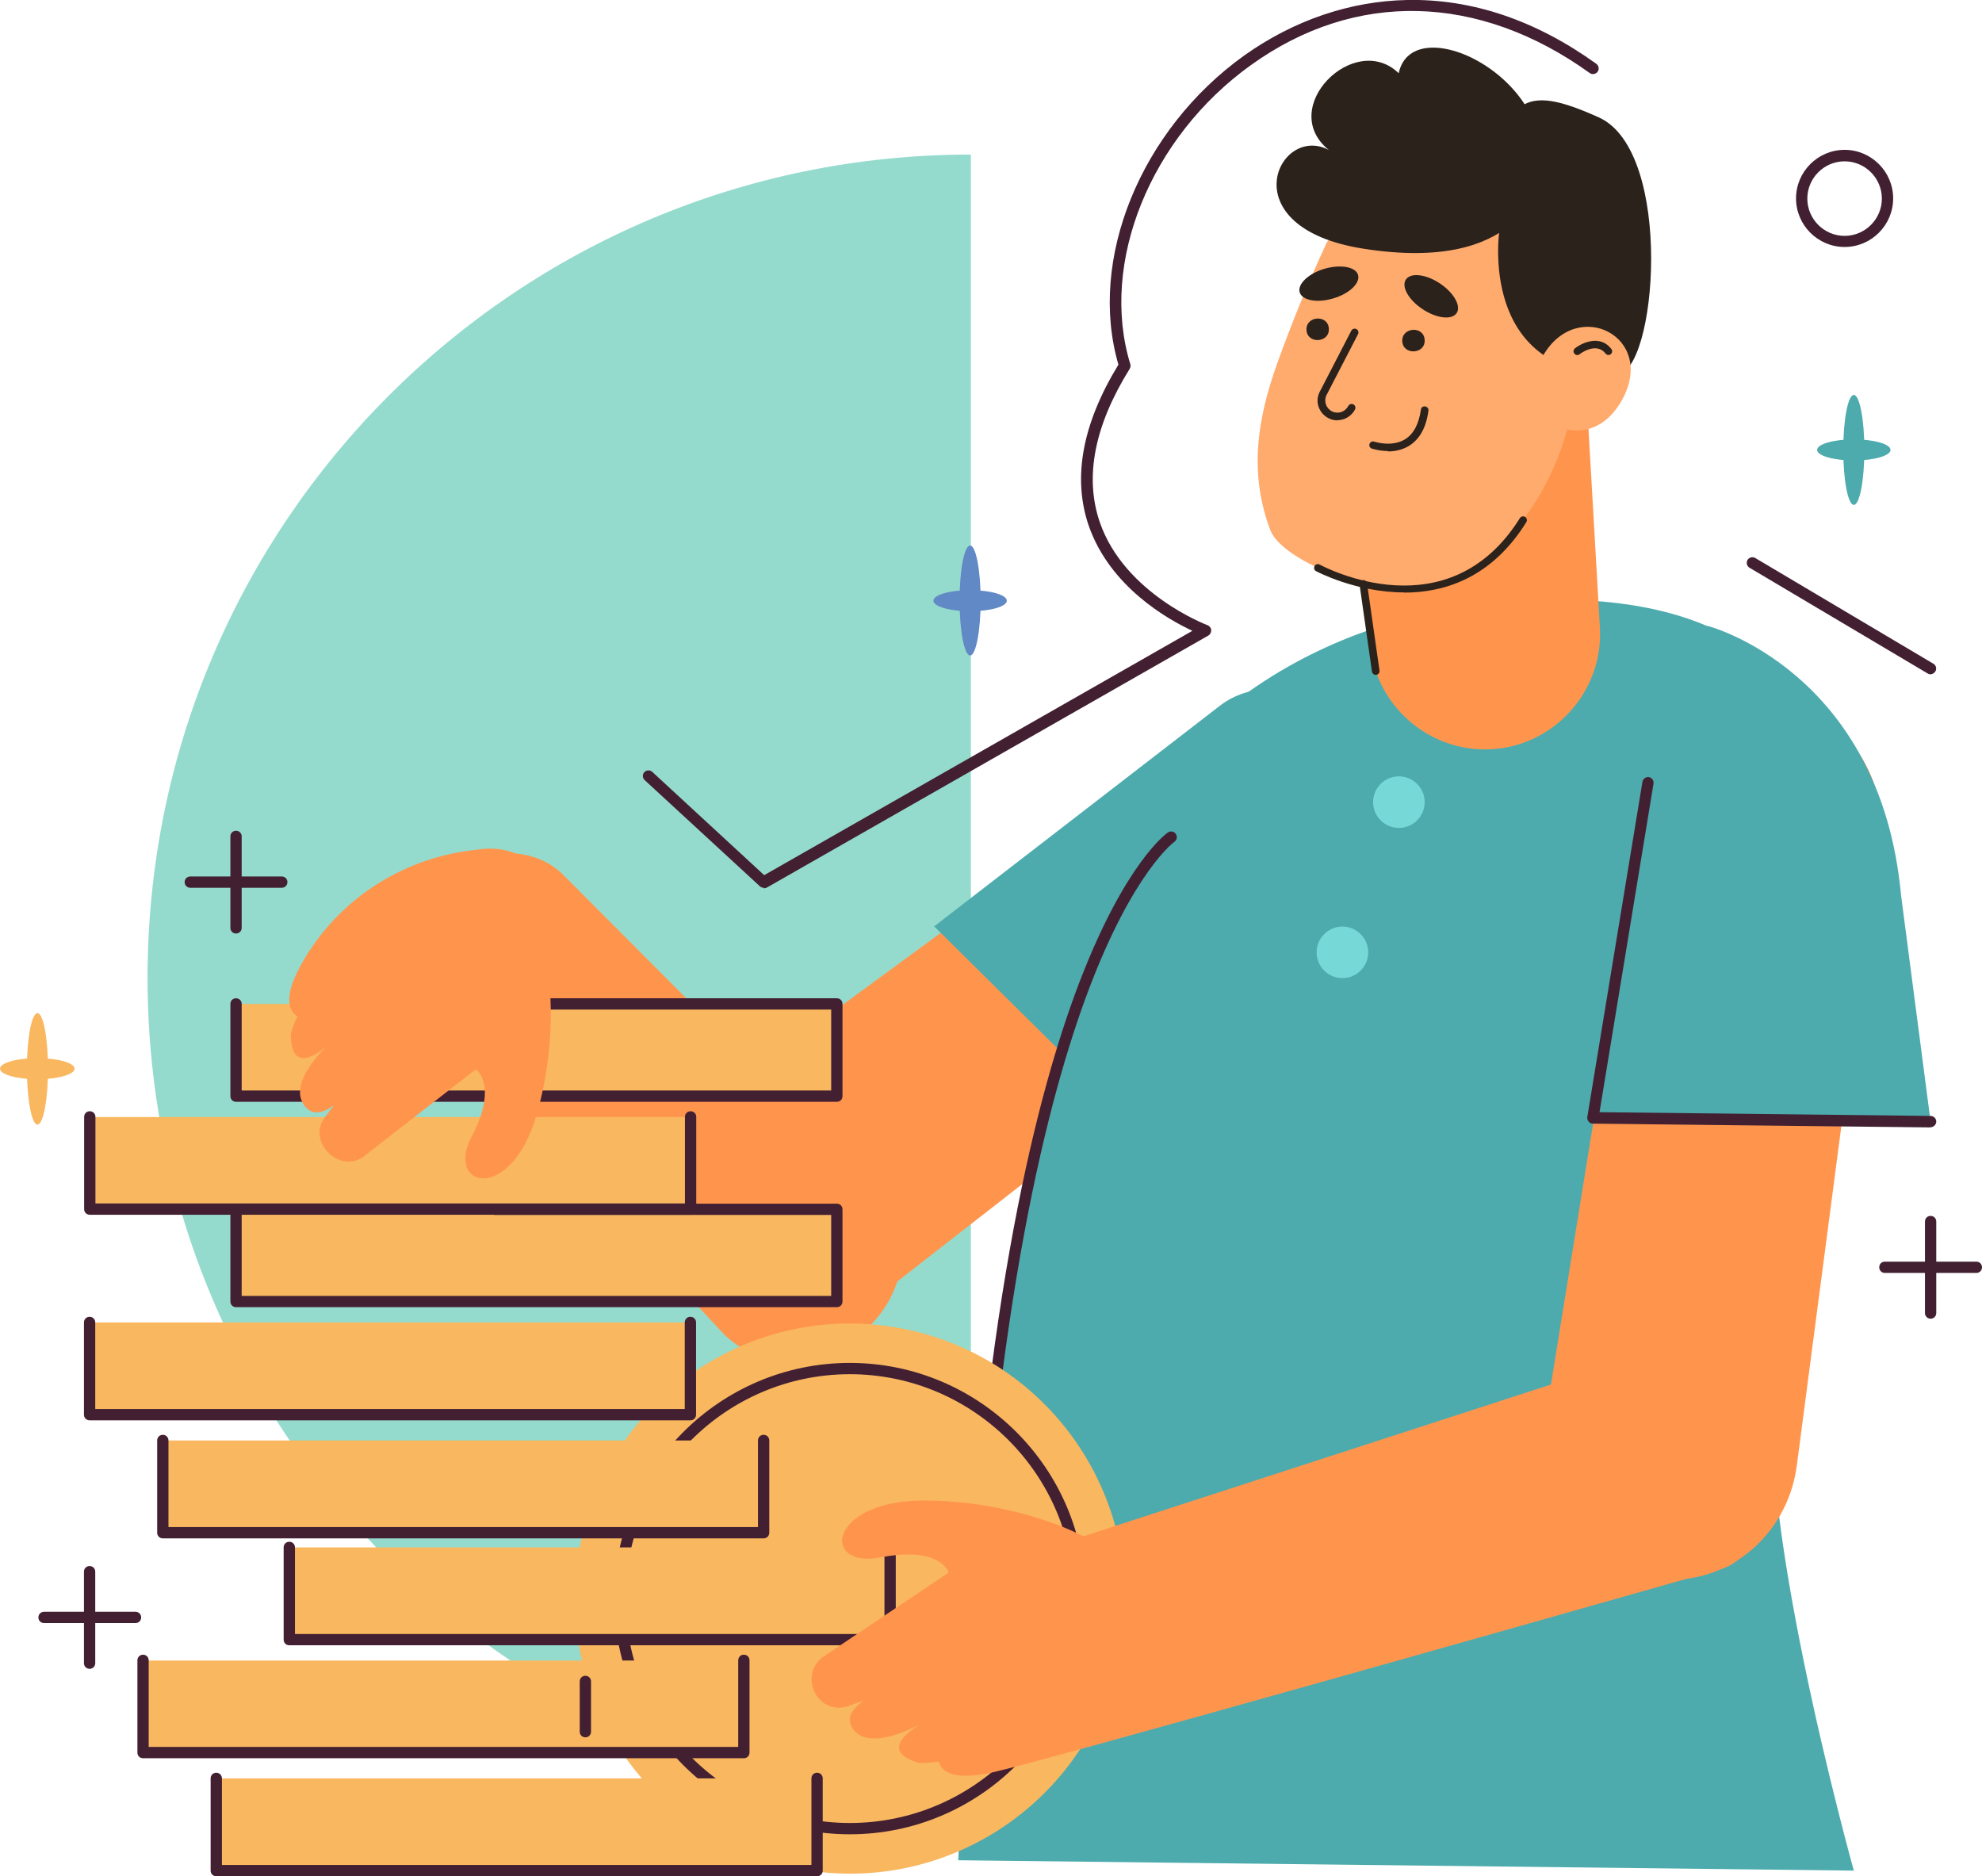 <svg xmlns="http://www.w3.org/2000/svg" id="_&#x5716;&#x5C64;_2" data-name="&#x5716;&#x5C64; 2" viewBox="0 0 105.3 99.67"><defs><style>      .cls-1 {        fill: #422032;      }      .cls-2 {        fill: #77d8d8;      }      .cls-3 {        fill: #f9b760;      }      .cls-4 {        fill: #6189c6;      }      .cls-5 {        fill: #95dbcd;      }      .cls-6 {        fill: #ffab6d;      }      .cls-7 {        fill: #4dabad;      }      .cls-8 {        fill: #ff954d;      }      .cls-9 {        fill: #2c221c;      }    </style></defs><g id="_&#x681D;&#x9363;_1" data-name="&#x681D;&#x9363; 1"><g><g><path class="cls-5" d="M7.84,51.95c0,24.15,19.58,43.74,43.74,43.74V8.21C27.42,8.21,7.84,27.79,7.84,51.95Z"></path><path class="cls-8" d="M38.18,66.85h0c-2.25-3.08-1.46-7.57,1.74-9.92l27.73-20.33c2.69-1.97,6.37-1.16,8.19,1.76h0c1.8,2.89,1.17,6.85-1.42,8.87l-26.6,20.73c-3.06,2.39-7.41,1.91-9.64-1.13Z"></path><path class="cls-8" d="M46.04,70.6h0c-2.3,2.14-5.78,2.21-7.68.17l-16.43-17.68c-1.6-1.72-1.07-4.58,1.12-6.37h0c2.17-1.77,5.24-1.89,6.86-.26l16.72,16.77c1.93,1.93,1.69,5.25-.58,7.36Z"></path><path class="cls-7" d="M62.38,61.83l11.56-15.3c1.6-2.11.92-5.52-1.35-7.77h0c-2.27-2.25-5.69-2.89-7.78-1.27l-15.18,11.72,12.75,12.62Z"></path><g><path class="cls-1" d="M105,67.62h-4.86c-.17,0-.3-.13-.3-.3s.13-.3.3-.3h4.86c.17,0,.3.13.3.3s-.13.3-.3.3Z"></path><path class="cls-1" d="M102.57,70.05c-.17,0-.3-.13-.3-.3v-4.86c0-.17.13-.3.3-.3s.3.13.3.3v4.86c0,.17-.13.3-.3.3Z"></path></g><g><path class="cls-1" d="M14.97,47.16h-4.86c-.17,0-.3-.13-.3-.3s.13-.3.3-.3h4.86c.17,0,.3.13.3.3s-.13.3-.3.3Z"></path><path class="cls-1" d="M12.54,49.59c-.17,0-.3-.13-.3-.3v-4.86c0-.17.13-.3.3-.3s.3.13.3.3v4.86c0,.17-.13.3-.3.3Z"></path></g><g><path class="cls-1" d="M7.19,86.22H2.34c-.17,0-.3-.13-.3-.3s.13-.3.3-.3h4.86c.17,0,.3.13.3.3s-.13.3-.3.3Z"></path><path class="cls-1" d="M4.76,88.65c-.17,0-.3-.13-.3-.3v-4.86c0-.17.13-.3.3-.3s.3.13.3.3v4.86c0,.17-.13.3-.3.3Z"></path></g><g><path class="cls-4" d="M52.1,31.9c0,1.61-.25,2.92-.56,2.92s-.56-1.31-.56-2.92.25-2.92.56-2.92.56,1.31.56,2.92Z"></path><path class="cls-4" d="M51.54,31.35c1.08,0,1.95.25,1.95.56s-.87.56-1.95.56-1.95-.25-1.95-.56.87-.56,1.95-.56Z"></path></g><g><path class="cls-7" d="M99.05,23.9c0,1.61-.25,2.92-.56,2.92s-.56-1.31-.56-2.92.25-2.92.56-2.92.56,1.31.56,2.92Z"></path><ellipse class="cls-7" cx="98.49" cy="23.9" rx="1.95" ry=".56"></ellipse></g><path class="cls-7" d="M63.29,39.31c8.02-7.96,18.69-7.4,18.69-7.4,0,0,9.15-.76,12.91,4.59,3.76,5.36,1.36,29.57-.4,35.91-1.75,6.34,4,26.96,4,26.96l-47.58-.55s2.03-49.24,12.38-59.51Z"></path><path class="cls-8" d="M87.8,83.81h0c-3.77-.61-6.35-4.37-5.72-8.28l5.48-33.94c.53-3.3,3.73-5.3,7.07-4.49h0c3.31.79,5.64,4.06,5.22,7.32l-4.39,33.44c-.51,3.85-3.94,6.57-7.66,5.97Z"></path><path class="cls-7" d="M102.57,59.59l-1.57-12.03c-1.1-11.91-10.24-14.3-10.24-14.3-3.2-.04-2.99,4.52-3.37,7.14l-2.76,18.98,17.94.2Z"></path><path class="cls-1" d="M102.57,59.89h0l-17.94-.2c-.09,0-.17-.04-.23-.11-.06-.07-.08-.16-.07-.24l2.93-17.81c.03-.16.18-.27.34-.25.16.03.27.18.25.34l-2.87,17.46,17.59.2c.17,0,.3.14.3.3,0,.16-.14.3-.3.3Z"></path><path class="cls-1" d="M51.54,89.35s-.01,0-.02,0c-.17,0-.29-.15-.28-.32,1.03-19.98,3.89-31.07,6.11-36.86,2.43-6.33,4.61-7.89,4.7-7.95.14-.09.32-.06.42.08.09.14.06.32-.08.42-.03.02-2.17,1.59-4.53,7.8-2.18,5.75-5,16.75-6.02,36.55,0,.16-.14.28-.3.28Z"></path><g><g><circle class="cls-3" cx="45.15" cy="84.92" r="14.61" transform="translate(-45.9 115.88) rotate(-80.78)"></circle><path class="cls-1" d="M45.15,97.44c-6.9,0-12.52-5.62-12.52-12.52s5.62-12.52,12.52-12.52,12.52,5.62,12.52,12.52-5.62,12.52-12.52,12.52ZM45.15,73c-6.57,0-11.92,5.35-11.92,11.92s5.35,11.92,11.92,11.92,11.92-5.35,11.92-11.92-5.35-11.92-11.92-11.92Z"></path></g><g><rect class="cls-3" x="11.49" y="94.47" width="31.92" height="4.9"></rect><path class="cls-1" d="M43.41,99.67H11.49c-.17,0-.3-.13-.3-.3v-4.9c0-.17.13-.3.3-.3s.3.13.3.3v4.6h31.32v-4.6c0-.17.13-.3.3-.3s.3.13.3.3v4.9c0,.17-.13.3-.3.3Z"></path></g><g><rect class="cls-3" x="7.6" y="88.21" width="31.92" height="4.9"></rect><path class="cls-1" d="M39.52,93.4H7.6c-.17,0-.3-.13-.3-.3v-4.9c0-.17.13-.3.3-.3s.3.13.3.3v4.6h31.32v-4.6c0-.17.13-.3.3-.3s.3.13.3.3v4.9c0,.17-.13.3-.3.3Z"></path></g><g><rect class="cls-3" x="15.37" y="82.2" width="31.92" height="4.9"></rect><path class="cls-1" d="M47.29,87.4H15.37c-.17,0-.3-.13-.3-.3v-4.9c0-.17.13-.3.3-.3s.3.13.3.3v4.6h31.32v-4.6c0-.17.13-.3.3-.3s.3.13.3.3v4.9c0,.17-.13.3-.3.3Z"></path></g><g><rect class="cls-3" x="8.65" y="76.52" width="31.92" height="4.9"></rect><path class="cls-1" d="M40.57,81.72H8.65c-.17,0-.3-.13-.3-.3v-4.9c0-.17.13-.3.3-.3s.3.13.3.3v4.6h31.32v-4.6c0-.17.13-.3.3-.3s.3.13.3.3v4.9c0,.17-.13.3-.3.3Z"></path></g><g><rect class="cls-3" x="4.76" y="70.25" width="31.92" height="4.9"></rect><path class="cls-1" d="M36.69,75.45H4.76c-.17,0-.3-.13-.3-.3v-4.9c0-.17.13-.3.3-.3s.3.13.3.3v4.6h31.32v-4.6c0-.17.13-.3.3-.3s.3.13.3.3v4.9c0,.17-.13.3-.3.3Z"></path></g><g><rect class="cls-3" x="12.54" y="64.24" width="31.92" height="4.9"></rect><path class="cls-1" d="M44.46,69.44H12.54c-.17,0-.3-.13-.3-.3v-4.9c0-.17.13-.3.3-.3s.3.13.3.3v4.6h31.32v-4.3h-17.85c-.17,0-.3-.13-.3-.3s.13-.3.3-.3h18.15c.17,0,.3.13.3.3v4.9c0,.17-.13.3-.3.3Z"></path></g><g><rect class="cls-3" x="4.77" y="59.34" width="31.92" height="4.9"></rect><path class="cls-1" d="M36.69,64.53H4.77c-.17,0-.3-.13-.3-.3v-4.9c0-.17.13-.3.3-.3s.3.13.3.3v4.6h31.32v-4.6c0-.17.13-.3.3-.3s.3.13.3.3v4.9c0,.17-.13.3-.3.3Z"></path></g><g><rect class="cls-3" x="12.54" y="53.33" width="31.92" height="4.9"></rect><path class="cls-1" d="M44.46,58.53H12.54c-.17,0-.3-.13-.3-.3v-4.9c0-.17.13-.3.3-.3s.3.13.3.3v4.6h31.32v-4.3h-17.85c-.17,0-.3-.13-.3-.3s.13-.3.3-.3h18.15c.17,0,.3.13.3.3v4.9c0,.17-.13.3-.3.3Z"></path></g><path class="cls-1" d="M31.1,92.29c-.17,0-.3-.13-.3-.3v-2.67c0-.17.13-.3.3-.3s.3.13.3.3v2.67c0,.17-.13.3-.3.3Z"></path></g><path class="cls-8" d="M84.8,72.77l-27.21,8.83s-.04,0-.06,0c-.33-.18-3.65-1.88-8.46-1.89-5.08,0-5.49,3.64-2.28,3.02,2.81-.54,3.47.49,3.59.75.02.03,0,.07-.03.09l-6.57,4.41c-1.41.95-.38,3.17,1.25,2.66.04-.01.08-.02.11-.04,1.11-.38,1.95-.72,2.55-.97.09-.04.04-.18-.06-.14-1.24.46-2.98,1.31-2.35,2.3.95,1.51,4.16-.5,4.16-.5,0,0-3.32,1.56-.62,2.36,0,0,.01,0,.02,0,2.44.05,4.02-1.45,4.02-1.45l.36-.34c.06-.06,0-.16-.08-.13l-3.2,1.31s-.04.03-.05.05c-.07.26-.31,1.76,2.89,1.05,2.82-.63,28.66-7.95,38.65-10.79,1.71-.48,2.21-2.66.89-3.84l-7.47-6.74s-.05-.02-.07-.02Z"></path><path class="cls-8" d="M29.02,50.89h0c1.85-2.62-.3-6.19-3.48-5.78l-.56.07c-3.72.48-7.02,2.65-8.89,5.9-.01.03-.03.05-.04.07-1.07,1.89-.67,2.58-.25,2.84-.14.28-.26.59-.35.93,0,0,0,.02,0,.02,0,1.93,1.19,1.23,1.88.66-.73.73-1.94,2.2-1.11,3.19.41.49.97.33,1.52-.08-.14.19-.29.39-.45.6-.02.03-.04.06-.07.09-.9,1.32.88,3,2.14,2.01l5.87-4.57s.07-.02.1,0c.21.2.99,1.14-.27,3.53-1.44,2.74,2.07,3.56,3.43-1.09,1.29-4.41.59-8,.52-8.36,0-.02,0-.04.01-.05Z"></path><path class="cls-1" d="M102.57,35.82c-.05,0-.1-.01-.15-.04l-9.47-5.62c-.14-.08-.19-.27-.11-.41.08-.14.27-.19.41-.11l9.47,5.62c.14.08.19.27.1.41-.06.09-.16.15-.26.15Z"></path><path class="cls-1" d="M40.57,47.16c-.07,0-.15-.03-.2-.08l-6.12-5.64c-.12-.11-.13-.3-.02-.42.11-.12.3-.13.42-.02l5.95,5.49,22.75-12.98c-1.29-.6-4.38-2.33-5.51-5.59-.87-2.54-.34-5.41,1.58-8.55-1.63-5.58,1.17-12.47,6.68-16.42C68.73,1.08,71.72.06,74.75,0c3.45-.07,6.83,1.07,10.06,3.39.13.1.17.28.07.42-.1.13-.28.17-.42.07-5.9-4.24-12.46-4.4-17.99-.43-5.36,3.84-8.06,10.52-6.42,15.89.03.08.01.17-.03.25-1.88,3.02-2.41,5.76-1.59,8.15,1.31,3.8,5.67,5.45,5.72,5.47.11.04.19.14.2.26,0,.12-.05.23-.15.29l-23.46,13.39s-.1.04-.15.04Z"></path><g><g><path class="cls-8" d="M79.24,39.8h0c-3.36.19-6.27-2.4-6.46-5.76l-.8-13.92c-.19-3.36,2.4-6.27,5.76-6.46h0c3.36-.19,6.27,2.4,6.46,5.76l.8,13.92c.19,3.36-2.4,6.27-5.76,6.46Z"></path><path class="cls-6" d="M70.49,12.88c-.97,2.09-1.85,4.24-2.63,6.41-1.06,2.95-1.52,5.83-.37,8.87.65,1.73,6.06,3.78,8.55,2.98,5.42-1.75,8.14-8.14,7.73-13.31-.48-6.1-9.17-10.99-13.28-4.95Z"></path><path class="cls-9" d="M70.6,17.47c.03.76-1.16.81-1.19.05-.03-.75,1.16-.83,1.19-.05Z"></path><path class="cls-9" d="M75.69,18.07c.03.76-1.16.81-1.19.05-.03-.75,1.16-.83,1.19-.05Z"></path></g><path class="cls-9" d="M74.6,31.47c-2.55,0-4.65-1.11-4.68-1.13-.1-.05-.13-.17-.08-.27.05-.1.17-.13.27-.08.28.15,6.85,3.61,10.64-2.47.06-.09.18-.12.28-.06.09.06.12.18.06.28-1.83,2.94-4.32,3.74-6.48,3.74Z"></path><path class="cls-9" d="M73.09,35.85c-.1,0-.18-.07-.2-.17l-.66-4.63c-.02-.11.06-.21.17-.23.11-.02.21.06.23.17l.66,4.63c.02.11-.06.21-.17.23,0,0-.02,0-.03,0Z"></path><path class="cls-9" d="M73.74,23.96c-.47,0-.84-.13-.86-.13-.1-.04-.16-.15-.12-.25.04-.1.15-.16.25-.12,0,0,.92.31,1.63-.12.46-.28.74-.81.85-1.58.01-.11.11-.19.23-.17.11.02.19.12.17.23-.12.9-.47,1.52-1.04,1.87-.37.22-.77.29-1.11.29Z"></path><path class="cls-9" d="M71.05,22.33c-.17,0-.33-.04-.48-.12-.25-.13-.43-.35-.52-.61-.09-.27-.06-.55.07-.8l1.67-3.23c.05-.1.17-.14.27-.09.1.05.14.17.09.27l-1.67,3.23c-.08.15-.09.33-.04.49s.17.3.32.38c.15.08.33.09.49.04.16-.05.3-.17.38-.32.05-.1.17-.14.27-.09.1.05.14.17.09.27-.13.25-.35.43-.61.52-.1.03-.21.05-.32.05Z"></path><path class="cls-9" d="M79.66,12.24s-1.17,7.66,6.22,7.66c2.14,0,3.09-11.87-.95-13.67-3.82-1.71-5.65-1.62-5.27,6.01Z"></path><path class="cls-6" d="M86.14,21.31c-1.88,3.28-6.04.86-4.17-2.4,1.82-3.19,6.12-.99,4.17,2.4Z"></path><path class="cls-9" d="M85.46,18.86c-.06,0-.12-.03-.16-.08-.49-.63-1.34,0-1.38.04-.09.07-.21.05-.28-.04-.07-.09-.05-.21.04-.28.41-.32,1.35-.72,1.93.04.07.09.05.21-.04.28-.04.03-.08.04-.12.04Z"></path><path class="cls-9" d="M81.66,9.74s-.8,4.8-9.23,3.47c-7.17-1.13-4.49-6.67-1.83-5.24-2.78-2.24,1.37-6.35,3.71-4.08.77-3.61,9,.53,7.34,5.85Z"></path><path class="cls-9" d="M72.15,14.6c.13.44-.46,1-1.31,1.25-.86.26-1.66.11-1.79-.32-.13-.43.46-1,1.31-1.25s1.66-.11,1.79.32Z"></path><path class="cls-9" d="M77.39,16.63c-.25.38-1.06.29-1.8-.2-.75-.49-1.15-1.2-.9-1.58.25-.38,1.06-.29,1.8.2s1.15,1.2.9,1.58Z"></path></g><circle class="cls-2" cx="74.32" cy="42.61" r="1.37"></circle><circle class="cls-2" cx="71.32" cy="50.59" r="1.37"></circle><path class="cls-1" d="M98,13.12c-1.42,0-2.58-1.16-2.58-2.58s1.16-2.58,2.58-2.58,2.58,1.16,2.58,2.58-1.16,2.58-2.58,2.58ZM98,8.57c-1.09,0-1.98.89-1.98,1.98s.89,1.98,1.98,1.98,1.98-.89,1.98-1.98-.89-1.98-1.98-1.98Z"></path></g><g><path class="cls-3" d="M2.55,56.78c0,1.64-.25,2.96-.56,2.96s-.56-1.33-.56-2.96.25-2.96.56-2.96.56,1.33.56,2.96Z"></path><path class="cls-3" d="M1.98,56.21c1.09,0,1.98.25,1.98.56s-.89.56-1.98.56-1.98-.25-1.98-.56.89-.56,1.98-.56Z"></path></g></g></g></svg>